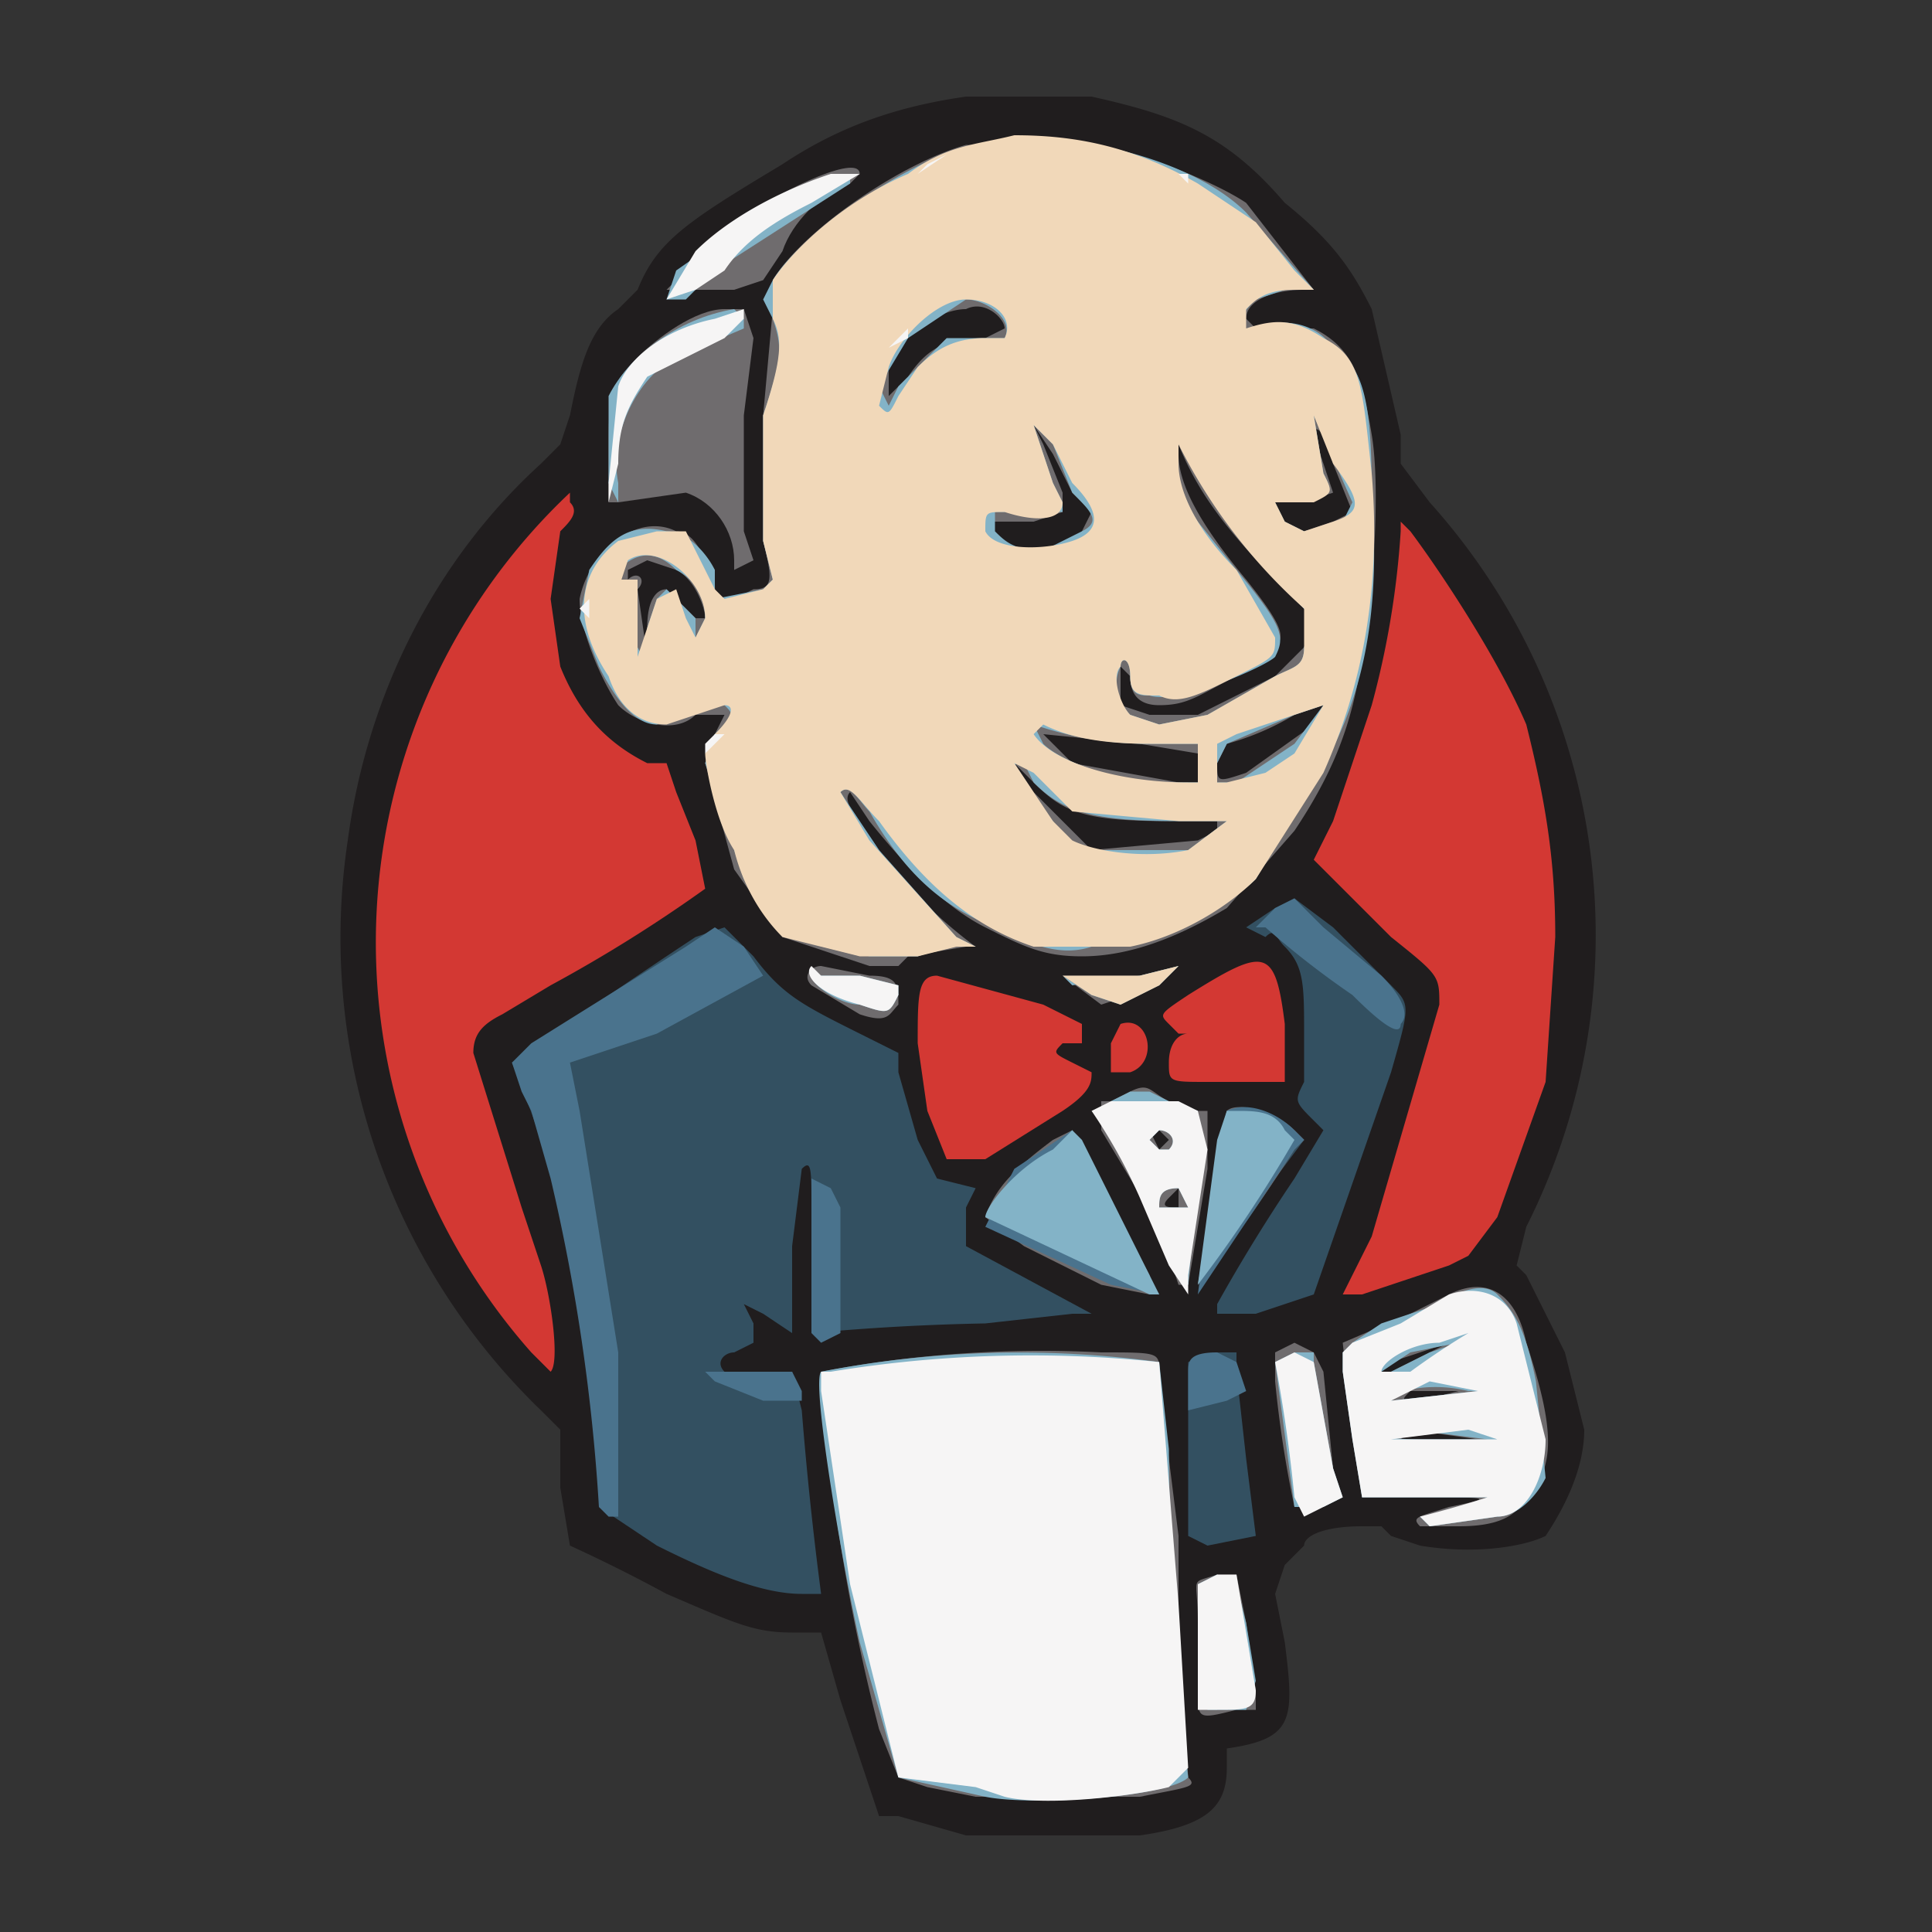 <svg width="200" height="200" fill="none" xmlns="http://www.w3.org/2000/svg">
  <rect width="100%" height="100%" fill="#333333" stroke="none"/>
  <path d="M100 190l-7-2h-2l-1-3-3-9-2-7h-3c-4 0-6-1-13-4a165 165 0 00-10-5l-1-6v-6l-2-2a68 68 0 01-20-59c2-15 9-29 20-39l2-2 1-3c1-5 2-9 5-11l2-2c2-5 5-7 15-13 6-4 12-6 19-7h13c9 2 14 4 20 11 5 4 7 7 9 11l3 13v3l3 4a67 67 0 0110 75l-1 4 1 1 4 8 2 8c0 4-2 8-4 11-2 1-7 2-13 1l-3-1-1-1h-2c-4 0-6 1-6 2l-2 2-1 3 1 5c1 8 1 10-6 11v2c0 4-2 6-9 7h-18z" fill="#201D1E"/>
  <path d="M83 165c-4 0-9-2-15-5l-6-4v-6a120 120 0 00-9-40 688 688 0 0119-13l3-1 3 3c3 4 5 5 11 8l4 2v2l2 7 2 4 4 1-1 2v4l13 7h1-3l-9 1a243 243 0 00-18 1v-13c0-4 0-5-1-4l-1 8v9l-3-2-2-1 1 2v2l-2 1c-1 0-2 1-1 2h7l1 4a372 372 0 002 19h-2zm40-6v-18l3-1h2v2l1 9 1 8-5 1-2-1zm3-24a178 178 0 018-13l3-5-1-1c-2-2-2-2-1-4v-5c0-5 0-7-2-9-1-1-1-2-2-1l-2-1 3-2 2-1 4 3 6 6c2 2 2 2 0 9l-8 23-6 2h-4v-1z" fill="#335061"/>
  <path d="M124 133l2-11c1-7 1-7 3-7l5 2 1 1-3 4a103 103 0 01-8 11z" fill="#335061"/>
  <path d="M55 140a64 64 0 014-89v1c1 1 0 2-1 3l-1 7 1 7c2 5 5 8 9 10h2l1 3 2 5 1 5a151 151 0 01-16 10l-5 3c-2 1-3 2-3 4l5 16 2 6c1 3 2 10 1 11l-2-2zm84-6l3-6 7-24c0-3 0-3-5-7l-8-8 2-4 4-12a90 90 0 003-18v-1l1 1c3 4 9 13 12 20 2 8 3 14 3 22l-1 15-5 14-3 4-2 1-9 3h-2zm-41-14l-2-5-1-7c0-5 0-7 2-7l11 3 4 2v2h-2c-1 1-1 1 1 2l2 1c0 1 0 2-3 4l-8 5h-4zm27-8c-4 0-4 0-4-2s1-3 2-3h-1l-1-1c-1-1-1-1 2-3 8-5 9-5 10 3v6h-8zm-10-1v-3l1-2c3-1 4 4 1 5h-2z" fill="#D33833"/>
  <path d="M101 186l-5-1-3-1-2-5a201 201 0 01-6-37 121 121 0 0129-2c6 0 6 0 6 2l1 9 1 8v9l1 16c1 1 0 1-5 2h-17zm23-11v-7c0-5-1-4 2-5h2l1 5 1 7v2h-2c-4 1-4 1-4-2zm23-17c-1-1 0-1 3-2 5-1 4-1-3-1h-6v-1a285 285 0 01-2-15l7-3 4-2c4-2 7 0 8 5 3 9 3 13 0 16-1 2-3 3-7 3h-4zm6-9l-7-1-1 1h8zm-2-5h1-6c-1 1-1 1 1 1l4-1zm-3-4l2-1-6 2-2 2 2-1 4-2zm-14 16a118 118 0 01-2-13v-3l2-1 2 1 1 2 1 10-1 4h-3zm-20-23l-8-4-4-3c1-3 3-5 7-8l2-1 8 15v2l-5-1zm10 0l2-11 1-7c1-1 5 0 7 2l1 1-1 1a151 151 0 01-10 14zm-2 0l-2-6-6-10v-3h1l2-1c2-1 2 0 4 1l3 1h1v6l-2 12h-1zm0-9v-1l-1 1c-1 1 0 1 1 1v-1zm-1-6l-1-1h-1l1 2 1-1zm-32-13l-5-3c-1-1 0-2 1-2l5 1c3 0 3 1 3 3-1 1-1 2-4 1zm25-1l-4-3h8l4-1-2 2-6 2zm-24-4l-9-3-5-7-3-11 1-3 1-2h-3c-2 2-6 1-8-1-2-3-4-8-4-11 1-5 6-9 10-7 2 0 3 3 4 5 0 2 0 2 2 2l2-1c2 0 2-1 1-5V43l1-11v-3c3-5 13-12 20-14h13c6 1 13 4 16 6l7 9h-1c-3 0-6 1-6 3l1 1h6c4 2 5 5 6 11s0 18-1 23c-1 7-3 12-7 18l-7 8c-5 3-10 5-15 5-4 0-6-1-10-3s-8-6-12-11l-2-3c-1 1 1 3 3 6a47 47 0 0010 10h-1l-6 1-1 1h-3zm34-13l2-1v-1h-5c-9 0-11-1-14-4l-2-2 2 3 6 6 11-1zm0-7v-2l-6-1-10-1 3 3 11 2h2v-1zm5 0l7-5 1-2-3 1a28 28 0 01-7 3l-1 2c0 2 0 2 3 1zm-5-6l8-4 3-3 1-3-3-3c-6-6-9-10-11-15v1c0 3 2 7 7 13 4 5 4 6 3 7l-4 3c-4 2-5 3-8 3-2 0-3-1-3-3l-1-1v4l3 1h5zm-57-9c0-3 1-4 2-4l3 3h1c0-1-1-4-3-5l-3-1-2 1v1c1-1 2 0 1 1l1 7v-3zm45-10l1-2-2-2-2-4-2-3 1 2 2 5v2l-3 1h-5c0 3 7 4 10 1zm26-1l2-1-2-5c-1-4-2-4-2-3l1 3 1 3-3 1h-3v2l3 1 3-1zM94 39c2-3 4-4 8-4l2-1c0-1-2-3-4-2-3 0-7 3-8 6v3l2-2z" fill="#6F6C6E"/>
  <path d="M76 59v-1c0-3-2-6-5-7l-7 1h-1v-5c0-6 0-7 3-10 2-2 6-5 9-5h2l1 3-1 8v12l1 3-2 1zm-7-29l7-7c6-4 13-7 13-5l-1 1c-3 1-6 4-7 7l-2 3-3 1h-7z" fill="#6F6C6E"/>
  <path d="M63 157l-1-1a200 200 0 00-5-34l-2-7-1-2-1-3 2-2 16-10 3-2 3 2 2 3-11 6-9 3 1 5 4 25v17h-1zm60-11v-4c0-1 0-2 3-2l2 1 1 3-2 1-4 1zm-44-1l-5-2-1-1h9l1 2v1h-4zm5-7v-16l2 1 1 2v13l-2 1-1-1zm31-5l-13-6 3-6 6-4 6 12 3 5-5-1zm9 1l2-15 1-4c2-1 5 0 7 2l1 1-1 1-10 15zm16-31a93 93 0 01-9-7h-1l2-2 2-1 3 3 6 5c2 2 3 4 2 5 0 1-1 1-5-3z" fill="#4A738D"/>
  <path d="M102 186l-9-2-4-14c-2-9-5-27-4-28a107 107 0 0135-1l1 9a321 321 0 002 34c-2 2-16 3-21 2zm23-9l-1-6v-7l2-1 2 1 1 4 1 6-1 3h-4zm23-19l-1-1h2l5-2h-13l-1-6-1-7v-2l1-1 3-2 6-2c3-2 5-2 6-1 2 2 3 4 4 9l1 10c-1 2-3 4-5 4l-7 1zm6-9l-8-1c-3 1-2 1 3 1h5zm-1-5h-1c-4-1-8 0-8 1l9-1zm-5-4l3-1-5 1-3 2-1 1 2-1 4-2zm-14 16l-2-15 2-1h2v1l2 11 1 3-2 1h-3zm-15-22l-17-8c0-1 3-5 7-7l2-2 1 1 8 16h-1zm5-1l2-15 1-3h1c2 0 4 0 5 2l1 1a141 141 0 01-10 15zm-2-1a241 241 0 01-7-18l2-1h2l2 1 3 1v7l-1 11-1-1zm1-7l-1-2c-2 0-2 1-2 2h3zm-2-6c1-1 0-2-1-2l-1 1 1 1h1zm-32-15c-2 0-5-2-5-3h5l4 1v1c-1 2-1 2-4 1zm24-1l-3-2 1 1 7-1 4-1-2 2-4 2-3-1zm-23-4l-8-2-5-6-4-12 1-3c2-2 2-2 1-3h-2l-5 2c-2 0-4-2-6-6l-2-5 1-5c2-3 4-5 8-4 2 0 4 2 5 4v3l5-1 1-1-1-4V43c2-6 2-7 1-10l-1-2 1-2c3-5 15-13 21-14 8-2 22 1 28 7l7 8h-3l-3 1c-1 1-2 2-1 3h1c2-1 6-1 8 2 3 2 4 5 4 15 1 13-1 22-6 30l-6 10c-3 3-11 7-17 7-3 1-6 0-10-2-5-2-9-5-13-12-1-1-2-3-3-2l4 6 8 9 2 1h-3l-3 1h-5zm33-11l4-3h-5c-9 0-12-1-15-4l-1-2c-2 0-1 1 0 2l3 4c1 2 3 3 5 3h9zm1-9v-2h-5a36 36 0 01-12-2l1 2c2 2 8 4 13 4h3v-2zm7 0l3-2 3-4-3 1-7 3-1 2v2h2l3-2zm-6-5l7-4c2-1 3-1 3-3 1-3 1-3-1-5-5-5-11-13-11-16h-1c-1 0 0 5 2 8l4 5c5 6 5 7 4 9-1 1-10 5-13 4-1 0-2 0-2-2s-1-2-1-1c-1 2 0 4 1 5l3 1 5-1zM68 62l1-1 3 3v2l1-2c0-2-1-4-3-5-2-2-4-2-6 0v1h2v7c1 2 1 1 1-2l1-3zm44-7c2-1 1-2-1-4l-2-5-2-2 2 6 1 2v1h-7v2c1 1 2 2 5 2l4-2zm27-1l1-2-4-9 1 6c1 2 1 2-2 3h-3l1 2 2 1 4-1zM93 40l5-5h6c1-2-2-4-4-4l-6 4-3 5 1 2 1-2z" fill="#83B3C7"/>
  <path d="M63 50v-9c2-4 7-8 13-9l1 1v1l-7 3c-4 2-7 8-6 13v2l-1-2zm6-19l1-3 10-7 8-3v1l-14 9-3 3h-2z" fill="#83B3C7"/>
  <path d="M113 103l-3-2h8l4-1-2 2-4 2-3-1zm-24-4l-8-2c-2-2-4-5-5-9-2-3-3-9-3-10l1-2c2-2 2-3 1-3l-3 1-3 1c-3 0-5-2-6-5-4-6-3-11 1-14l4-1h3l3 6 1 1 4-1 1-1-1-4V43c2-6 2-8 1-10v-4c2-3 7-8 14-11 4-3 7-3 11-4 6 0 12 1 19 5l6 4 4 5 2 2h-2c-3 0-4 1-5 2v2c3-1 5-1 8 1 4 2 4 5 5 14 1 12-1 22-5 31l-7 11c-3 3-8 6-13 7h-10c-6-2-11-6-16-13-2-2-3-4-4-3l3 5 9 10 2 1h-2l-4 1h-6zm34-11l4-3h-5l-11-1-4-4-2-1 4 6 2 2c2 1 7 2 12 1zm1-9v-2h-5c-6 0-9-1-11-2l-1 1c2 3 9 5 16 5h1v-2zm7 1l3-2 3-5-3 1-6 2-2 1v4h1l4-1zm-6-6l7-4c2-1 3-1 3-3v-4a57 57 0 01-13-17v2c0 3 2 7 6 11l4 7c0 2 0 2-4 4s-6 3-8 2c-2 0-3 0-3-2s-1-2-1-1c-1 1 0 4 1 5l3 1 5-1zM68 62l2-1 1 3 1 2 1-2c0-4-5-8-8-6l-1 3v-1h2v8l1-3 1-3zm43-6c3-1 3-3 0-6l-2-4-2-2 2 6 1 2c0 2-3 2-6 1-2 0-2 0-2 2 1 2 6 2 9 1zm27-2c3-1 3-2 0-6l-2-5 1 6c1 2 1 2-1 3h-4l1 2 2 1 3-1zM93 41l2-3c2-2 4-3 7-3h2c1-2-1-4-4-4s-7 4-8 7l-1 4c1 1 1 1 2-1z" fill="#F1D8B9"/>
  <path d="M104 186l-3-1-8-1-5-20-3-20v-2h1a128 128 0 0134-1l2 25 1 17-2 2c-4 1-13 2-17 1zm20-13v-9l2-1h2l2 12c0 2-1 2-4 2h-2v-4zm24-15l-1-1a133 133 0 007-2h-13l-1-6-1-7v-2l1-1 5-2 5-3c3-1 6 0 7 3l3 12c0 4-2 8-5 8l-7 1zm7-9l-3-1-8 1h11zm-2-5l-5-1-4 2 9-1zm-7-2a79 79 0 016-4l-3 1c-3 0-6 2-6 3h3zm-12 13a161 161 0 00-2-14l2-1 2 1 2 11 1 3-2 1-2 1-1-2zm-13-24l-3-7a56 56 0 00-5-9l2-1h7l2 1 1 4-2 13v2l-2-3zm2-6l-1-2c-2 0-2 1-2 2h3zm-2-6c1-1 0-2-1-2l-1 1 1 1h1zm-32-15c-4-1-6-3-5-4l1 1h4l4 1v1c-1 2-1 2-4 1zm-7-7c-2-1-2-1 0 0l1 1-1-1zm-5-6l-1-2 1 2 1 2-1-2zm-4-14l1-1h1l-1 1-1 1v-1zM60 63l1-1v2l-1-1zm3-6l1-1-1 1-1 1 1-1zm9 0l-1-1-1-1 2 2zm-5-2h1-1zm-4-5l1-10c1-3 5-6 10-7l3-1v1l-2 2-8 4c-2 3-3 5-3 9l-1 4v-2zm29-14l2-2v1l-2 1zm-23-5l3-5c3-3 8-6 14-8h3l-5 3c-4 2-7 4-9 7l-3 2a131 131 0 00-3 1zm66-2h-1 1v0zm-51-4l2-2-2 2-3 3 3-3zm3-2l2-2-1 1-1 1zm35-5h1v1l-1-1zm-27 0l3-2-2 1-1 1zm11-4h0c-1 0-1 0 0 0z" fill="#F6F5F5"/>
</svg>
